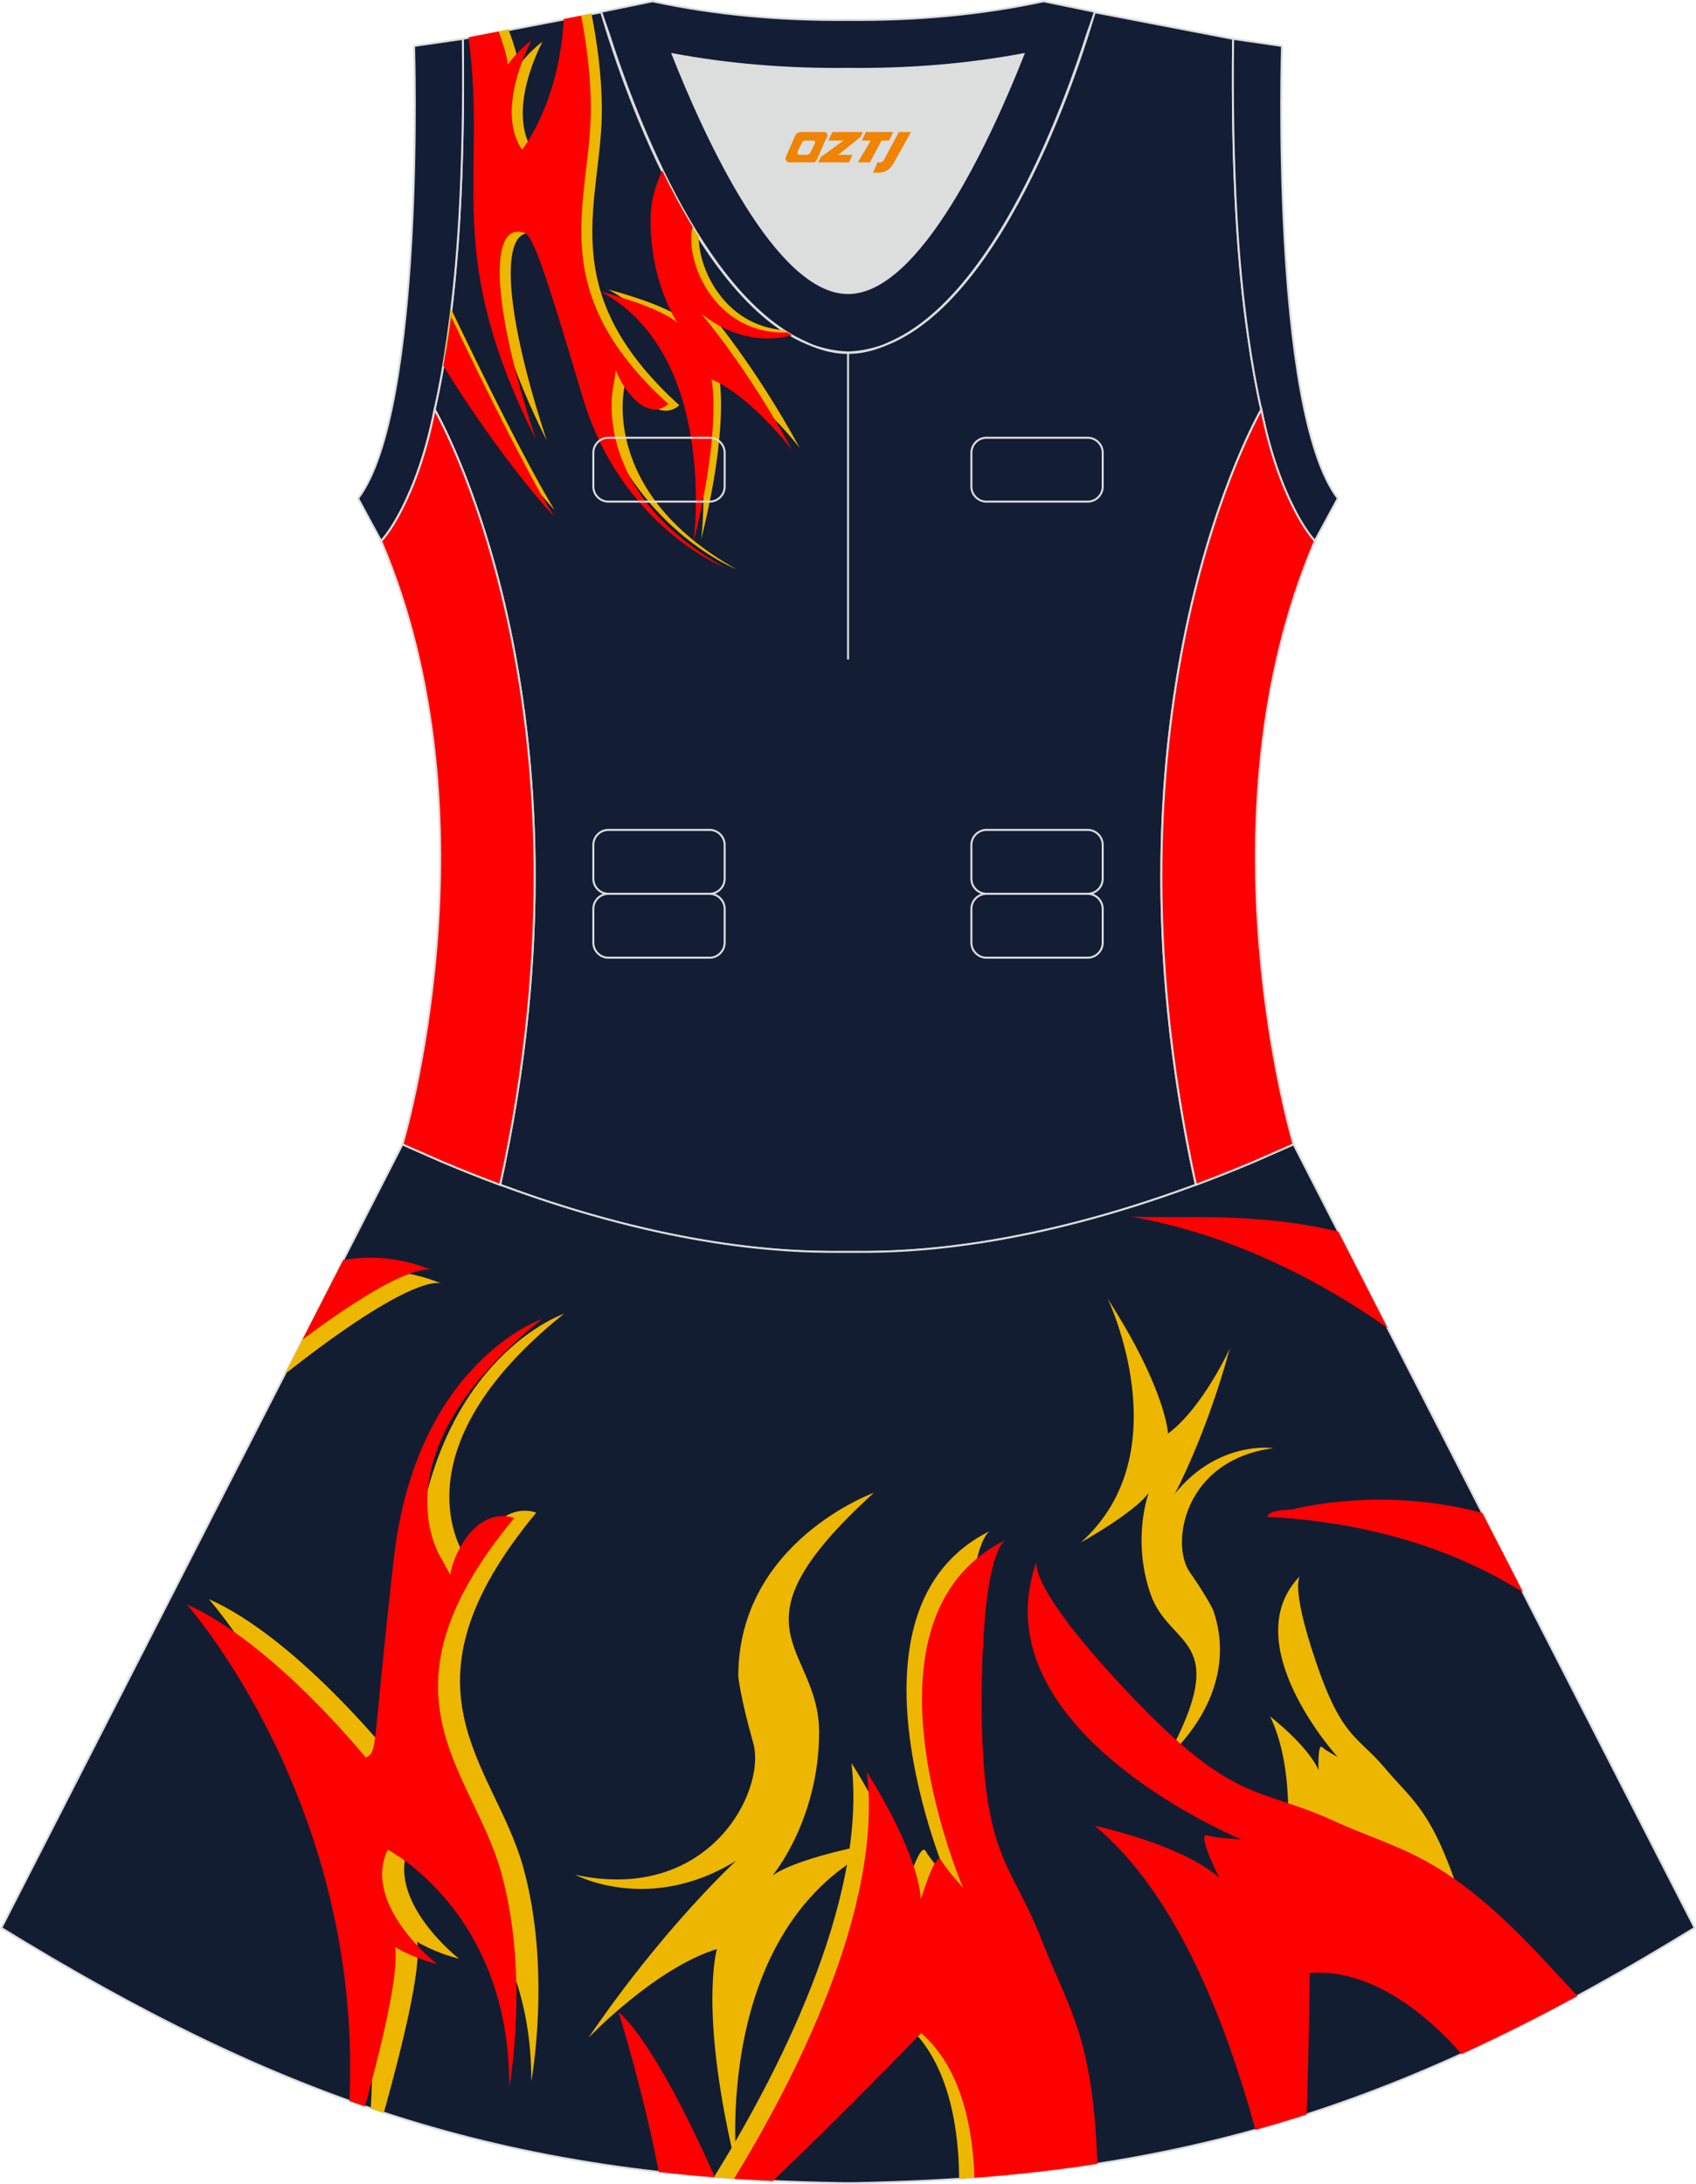 <?xml version="1.0" encoding="utf-8"?>
<!-- Generator: Adobe Illustrator 24.0.1, SVG Export Plug-In . SVG Version: 6.00 Build 0)  -->
<svg xmlns="http://www.w3.org/2000/svg" xmlns:xlink="http://www.w3.org/1999/xlink" version="1.1" id="图层_1" x="0px" y="0px" width="380.2px" height="489.6px" viewBox="0 0 380.2 489.6" enable-background="new 0 0 380.2 489.6" xml:space="preserve">
<g>
	<path fill-rule="evenodd" clip-rule="evenodd" fill="#DCDDDD" d="M229.42,12.16c-7.46,18.87-23.33,53.53-39.31,53.53   s-31.85-34.66-39.31-53.53c12.63,2.37,25.74,3.42,39.31,3.28l0,0C203.67,15.58,216.79,14.53,229.42,12.16z"/>
	
		<path fill-rule="evenodd" clip-rule="evenodd" fill="#131D34" stroke="#DCDDDD" stroke-width="0.446" stroke-miterlimit="22.926" d="   M276.43,9.38c0-0.21,0.01-0.43,0.01-0.65C276.45,8.94,276.45,9.16,276.43,9.38L276.43,9.38L276.43,9.38z M103.76,9.38   c0-0.21-0.01-0.43-0.01-0.65C103.76,8.94,103.76,9.16,103.76,9.38L103.76,9.38L103.76,9.38z M103.01,48.32c0-0.02,0-0.03,0-0.04   c0-0.02,0-0.03,0-0.04c0.67-11.9,0.89-24.69,0.75-38.19c0-0.22-0.01-0.44-0.01-0.67l-0.01-0.65c0,0,0-0.01,0-0.02l31.04-5.97   c0,0,0.07,0.22,0.21,0.63c2.06,7.13,19.22,63.9,47.17,74.08c2.59,1.07,5.24,1.66,7.93,1.66c2.69,0,5.34-0.59,7.93-1.66   c27.95-10.17,45.12-66.94,47.17-74.08c0.14-0.42,0.21-0.63,0.21-0.63l31.04,5.97c0,0.01,0,0.02,0,0.02l-0.01,0.65   c0,0.22-0.01,0.44-0.01,0.67c-0.15,13.5,0.07,26.29,0.75,38.19c0,0.02,0,0.03,0,0.04c0,0.02,0,0.03,0,0.04c0,0.05,0,0.1,0.01,0.15   c0.56,9.73,1.43,18.85,2.67,27.27c0,0.01,0,0.01,0,0.02c0.82,5.78,1.78,11.14,2.91,16.06c0,0-38.42,65.71-14.68,173.77   c-42.8,15.89-70.26,15.05-77.98,15.05s-35.18,0.85-77.98-15.05C135.86,157.53,97.44,91.82,97.44,91.82   c1.12-4.92,2.09-10.28,2.9-16.06c0,0,0-0.01,0-0.02c1.24-8.42,2.11-17.54,2.67-27.27C103.01,48.42,103.01,48.37,103.01,48.32z"/>
	
		<path fill-rule="evenodd" clip-rule="evenodd" fill="#131D32" stroke="#DCDDDD" stroke-width="0.446" stroke-miterlimit="22.926" d="   M90.17,256.6L0.29,432.15c62.23,38.24,112.65,55.9,186.86,57.17v0.01c0.57,0.01,1.15,0.02,1.72,0.02v0.02h0.08l0,0   c0.38,0,0.76-0.01,1.15-0.01h0.01h0.01h0.01c0.38,0,0.76,0.01,1.15,0.01l0,0h0.08v-0.02c0.57-0.01,1.15-0.02,1.72-0.02v-0.01   c1.4-0.02,2.8-0.06,4.21-0.11c0.15,0,0.3-0.02,0.45-0.02c71.66-1.92,121.26-19.63,182.17-57.06l-89.91-175.61l0,0l0,0l-0.01-0.02   h-0.01h-0.01l-8.95,3.93l0,0c-4.45,1.88-8.76,3.58-12.92,5.13c-38.46,14.29-64.53,15.05-75.03,15.05H193h-0.06h-0.06h-0.06h-0.05   h-0.01h-0.05h-0.05h-0.06h-0.11h-0.05h-0.11h-0.05h-0.03h-0.02h-0.05h-0.05h-0.1h-0.05h-0.05h-0.05h-0.05h-0.05h-0.02h-0.03h-0.05   h-0.05h-0.05h-0.05h-0.05h-0.05h-0.05h-0.04h-0.05h-0.01h-0.03h-0.05h-0.05h-0.05h-0.05h-0.04H191h-0.04h-0.04h-0.04l0,0h-0.04   h-0.04h-0.04h-0.04h-0.04h-0.04h-0.04h-0.04h-0.04h-0.03h-0.01h-0.04h-0.04h-0.04h-0.04h-0.04h-0.03h-0.04h-0.04h-0.04h-0.02l0,0   h-0.01h-0.02h-0.03h-0.04h-0.04h-0.04h-0.04h-0.03h-0.04h-0.04h-0.04h-0.01h-0.03h-0.04h-0.04h-0.04h-0.04h-0.04h-0.04h-0.04h-0.04   h-0.04l0,0h-0.04h-0.04h-0.04h-0.03h-0.04h-0.04h-0.05h-0.05h-0.05h-0.03h-0.01h-0.05h-0.05h-0.05h-0.05h-0.05h-0.05h-0.05h-0.05   h-0.05h-0.03h-0.02h-0.05h-0.05h-0.05h-0.05h-0.05h-0.11H188h-0.05h-0.02h-0.03h-0.05h-0.11h-0.05h-0.11h-0.05h-0.05h-0.06h-0.01   h-0.05h-0.05h-0.06h-0.05h-0.06c-10.5-0.01-36.57-0.77-75.03-15.05c-4.16-1.54-8.47-3.25-12.92-5.13l0,0l-8.95-3.93h-0.01h-0.01   L90.17,256.6z"/>
	<path fill-rule="evenodd" clip-rule="evenodd" fill="#EDB700" d="M105.87,351.8l-1.78-3.27c0,0-16.15-23.22,22.35-54.06   c0,0-28.2,9.6-33.21,53.68s-3.51,43.02-6.28,44.64c0,0-20.85-25.83-40.14-34.35c0,0,40.7,45.74,36.3,114.15   c0.98,0.33,1.95,0.66,2.93,0.98c3.94-14.08,8.52-32.44,7.46-38.32c0,0,3.86,2.42,9.39,3.79c0,0-16.94-13.21-11.05-25.62   c0,0,27.41,14.01,27.26,53.1c0,0,4.64-25.06-1.87-48.19s-29.79-39.76,2.98-79.26c0,0-7.68-3.36-13.08,8.49   C107.13,347.57,106.19,349.72,105.87,351.8z"/>
	<path fill-rule="evenodd" clip-rule="evenodd" fill="#FF0000" d="M100.93,352.98l-1.78-3.27c0,0-16.15-23.22,22.35-54.05   c0,0-28.2,9.6-33.21,53.68s-3.51,43.02-6.28,44.64c0,0-20.85-25.83-40.14-34.35c0,0,39.58,44.48,36.46,111.31   c1.16,0.41,2.32,0.82,3.48,1.22c3.75-13.66,7.74-30.2,6.75-35.72c0,0,3.86,2.41,9.4,3.79c0,0-16.94-13.21-11.05-25.62   c0,0,27.41,14.01,27.26,53.1c0,0,4.64-25.06-1.87-48.18c-6.51-23.13-29.79-39.76,2.98-79.26c0,0-7.68-3.36-13.08,8.49   C102.19,348.74,101.25,350.89,100.93,352.98z"/>
	<path fill-rule="evenodd" clip-rule="evenodd" fill="#EDB700" d="M222.04,343.12c0,0-5.43,1.49-5.43,36.48   c0,35,6.7,35.74,13.39,53.05c6.1,15.78,11.88,21.78,12.58,52.88c-8.87,1.28-18.04,2.22-27.57,2.86c-0.04-9.37-1.6-25.84-11.98-34.7   c0,0-19.47,20.14-35.14,34.9c-2.65-0.16-5.27-0.34-7.86-0.55c13.42-21.64,34.59-61.56,30.84-92.85c0,0,11.22,17.13,12.12,28.48   c0,0,3.26-10.98,4.52-8.75c1.27,2.23,4.89,6.14,4.89,6.14S186.34,360.57,222.04,343.12z"/>
	<path fill-rule="evenodd" clip-rule="evenodd" fill="#EDB700" d="M195.91,334.6c0,0-30.4,10.98-30.4,41.14   c0,0,0.36,4.37,3.35,14.99c2.99,10.61-9.86,36.02-39.9,29.5c0,0,16.56,8.93,36.1-3.17c0,0-16.33,14.98-33.16,39.74   c0,0,14.89-15.64,28.82-19.92c0,0-4.21,14.06,4.48,49.61c0,0-6.69-57.15,34.93-74.08c0,0-20.45,3.35-26.96,8   c0,0,10.45-12.43,10.45-32.16C183.6,368.53,161.98,365.45,195.91,334.6z"/>
	<path fill-rule="evenodd" clip-rule="evenodd" fill="#FF0000" d="M225.5,345.17c0,0-5.43,1.49-5.43,36.48s6.7,35.74,13.39,53.05   c5.93,15.32,11.57,21.47,12.54,50.32c-8.87,1.37-18.02,2.41-27.55,3.13c-0.3-9.58-2.41-24.24-11.95-32.42   c0,0-17.97,18.6-33.28,33.14c-2.92-0.14-5.81-0.31-8.67-0.5c13.44-21.99,33.44-60.66,29.78-91.14c0,0,11.22,17.13,12.12,28.48   c0,0,3.26-10.98,4.53-8.75s4.89,6.14,4.89,6.14S189.8,362.61,225.5,345.17z"/>
	<path fill-rule="evenodd" clip-rule="evenodd" fill="#EDB700" d="M261.7,393.82c0,0,16.79-13.85,10.29-32.85   c0,0-1.17-2.67-5.34-8.68s-1.55-24.94,18.78-27.69c0,0-12.36-1.85-22.06,10.23c0,0,7.06-13.17,12.33-32.6   c0,0-6.01,13.25-13.86,19.12c0,0-0.38-9.82-13.52-30.23c0,0,16.54,34.48-6.04,54.64c0,0,12.16-6.77,15.26-11.19   c0,0-3.9,10.21,0.35,22.64C262.14,369.64,276.43,366.65,261.7,393.82z"/>
	<path fill-rule="evenodd" clip-rule="evenodd" fill="#EDB700" d="M291.51,353.18c0,0-2.46,1.71,3.44,19.18   c5.9,17.46,9.37,16.64,15.63,24.09c6.26,7.45,10.36,9.1,16.9,29.05l-13.91,4.97c0,0-3.24-14.98-12.9-18.71   c0,0-14.82,31.72-18.23,34.5c0,0,12.63-39.92,2.29-61.52c0,0,8.49,6.55,10.85,12.05c0,0-0.23-6.06,0.78-5.18   c1.01,0.89,3.48,2.2,3.48,2.2S276.64,368.25,291.51,353.18z"/>
	<path fill-rule="evenodd" clip-rule="evenodd" fill="#FF0000" d="M232.43,349.85c0,0-2.86,4.94,20.78,29.89   c23.65,24.95,28.87,20.69,45.4,28.24c15.72,7.18,24.94,7.05,47.77,31.64c0.79,0.85,4.51,4.84,7.25,7.78   c-8.78,4.78-17.42,9.12-26.03,13.04c-0.64-0.77-1.23-1.46-1.7-1.96c-5.71-6.16-18.16-17.38-32.29-16.23c0,0-0.14,15.1-0.69,31.71   c-3.8,1.23-7.63,2.38-11.49,3.45c-6.54-24.04-17.78-53.14-36.02-68.16c0,0,19.57,4.18,27.89,11.63c0,0-5.1-10.16-2.69-9.47   s7.63,0.88,7.63,0.88S218.77,387.81,232.43,349.85z"/>
	<path fill-rule="evenodd" clip-rule="evenodd" fill="#FF0000" d="M160.27,488.06c-3.72-8.46-13.73-30.1-21.6-37.06   c0,0,5.62,18.01,9.01,35.85C151.8,487.32,156,487.72,160.27,488.06z"/>
	<path fill-rule="evenodd" clip-rule="evenodd" fill="#EDB700" d="M99.04,287.73c0,0-4.98-3.16-32.96,18.54   c-0.77,0.6-1.51,1.18-2.23,1.75l11.08-21.64C82.39,284.23,90.5,284.22,99.04,287.73z"/>
	<path fill-rule="evenodd" clip-rule="evenodd" fill="#FF0000" d="M96.85,284.73c0,0-4.51-2.85-29.04,15.55l9.14-17.86   C83.23,281.36,89.9,281.87,96.85,284.73z"/>
	<path fill-rule="evenodd" clip-rule="evenodd" fill="#FF0000" d="M284.1,339.96c10.11-3.59,29.24-5.99,48.22-0.81l9.09,17.76   C325.55,347,306.64,341.24,284.1,339.96z"/>
	<path fill-rule="evenodd" clip-rule="evenodd" fill="#FF0000" d="M311.07,297.68c-16.58-11.68-36.22-21.2-57.5-24.98   c10.5,0.55,27.38-1.19,46.44,3.36L311.07,297.68L311.07,297.68z M341.21,356.56c-13.55-9.01-29.81-15.2-57.13-16.6   c1.51-4.4,30.26,1.34,52.21,7L341.21,356.56z"/>
	<path fill="none" stroke="#DCDDDD" stroke-width="0.446" stroke-miterlimit="22.926" d="M190.11,79v68.83V79z"/>
	
		<path fill-rule="evenodd" clip-rule="evenodd" fill="#131D36" stroke="#DCDDDD" stroke-width="0.446" stroke-miterlimit="22.926" d="   M229.42,12.16c-7.46,18.87-23.33,53.53-39.31,53.53s-31.85-34.66-39.31-53.53c12.63,2.37,25.74,3.42,39.31,3.28l0,0   C203.67,15.58,216.79,14.53,229.42,12.16L229.42,12.16L229.42,12.16z M190.11,79c2.73-0.08,5.38-0.62,7.93-1.55   c0.47-0.2,0.94-0.41,1.41-0.63c23.89-10.34,39.59-54.37,44.3-69.25c0.71-1.98,1.2-3.42,1.46-4.2l0.21-0.74l-11.6-2.38   c0,0-0.01,0.02-0.02,0.06c-13.97,2.98-28.55,4.31-43.69,4.15l0,0c-15.14,0.16-29.73-1.17-43.69-4.15   c-0.02-0.04-0.02-0.06-0.02-0.06l-11.6,2.38l0.21,0.74c0.26,0.77,0.75,2.22,1.46,4.2c4.71,14.88,20.41,58.91,44.3,69.25   c0.47,0.23,0.94,0.44,1.41,0.63C184.73,78.38,187.38,78.92,190.11,79z"/>
	
		<path fill-rule="evenodd" clip-rule="evenodd" fill="#131D35" stroke="#DCDDDD" stroke-width="0.446" stroke-miterlimit="22.926" d="   M276.43,9.38c-0.16,13.76,0.06,26.8,0.75,38.9c0,0.02,0,0.03,0,0.04c0.56,9.69,1.43,18.8,2.67,27.42c0,0,0,0.01,0,0.02   c0.82,5.78,1.78,11.13,2.9,16.06v0.01c1.9,9.63,4.68,17.02,7.26,22.12c0,0.01,0.01,0.01,0.01,0.02c1.72,3.39,3.39,5.84,4.72,7.3   l5.17-9.55C284.8,91.84,287.39,10.3,287.39,10.3l-10.94-1.59c0,0.01,0,0.02,0,0.02C276.45,8.94,276.45,9.16,276.43,9.38z"/>
	
		<path fill-rule="evenodd" clip-rule="evenodd" fill="#131D35" stroke="#DCDDDD" stroke-width="0.446" stroke-miterlimit="22.926" d="   M103.76,9.38c0.16,13.76-0.06,26.8-0.75,38.9c0,0.02,0,0.03,0,0.04c-0.56,9.69-1.43,18.8-2.68,27.42c0,0,0,0.01,0,0.02   c-0.81,5.78-1.79,11.13-2.9,16.06v0.01c-1.89,9.63-4.68,17.02-7.26,22.12c0,0.01-0.01,0.01-0.01,0.02   c-1.72,3.39-3.39,5.84-4.72,7.3l-5.17-9.55C95.4,91.84,92.82,10.3,92.82,10.3l10.94-1.59c0,0.01,0,0.02,0,0.02   C103.76,8.94,103.76,9.16,103.76,9.38z"/>
	
		<path fill-rule="evenodd" clip-rule="evenodd" fill="#FF0002" stroke="#DCDDDD" stroke-width="0.446" stroke-miterlimit="22.926" d="   M97.44,91.82c0,0,38.41,65.71,14.68,173.77c-4.16-1.55-8.48-3.25-12.92-5.13h-0.01l-8.95-3.93h-0.01l-0.01-0.01   c0,0,21.88-72.78-4.77-135.22l-0.01-0.02c1.21-1.29,2.91-3.73,4.72-7.3c0-0.01,0.01-0.02,0.01-0.02   C92.83,108.74,95.6,101.31,97.44,91.82L97.44,91.82z"/>
	
		<path fill-rule="evenodd" clip-rule="evenodd" fill="#FF0002" stroke="#DCDDDD" stroke-width="0.446" stroke-miterlimit="22.926" d="   M282.77,91.8c0,0-38.42,65.71-14.68,173.77c4.16-1.55,8.47-3.25,12.92-5.13h0.01l8.95-3.93l0,0l0.02-0.01   c0,0-21.88-72.77,4.77-135.23l0.01-0.02c-1.21-1.29-2.91-3.73-4.72-7.3c-0.01,0-0.01-0.02-0.01-0.02   C287.39,108.72,284.63,101.29,282.77,91.8L282.77,91.8z"/>
	<path fill-rule="evenodd" clip-rule="evenodd" fill="#EDB700" d="M101.18,69.36c7.38,15.46,16.61,34.12,23.14,44.97   c0,0-11.61-12.4-24.74-33.7V80.6l0.01-0.05l0.01-0.08l0.01-0.08l0.01-0.05l0.01-0.02l0.01-0.08l0.01-0.08l0.01-0.08l0,0l0.01-0.07   l0.01-0.08l0.01-0.08v-0.03l0.01-0.05l0.01-0.08l0.01-0.08l0.01-0.06v-0.02l0.01-0.08l0.01-0.08l0.01-0.08v-0.01l0.01-0.07   l0.01-0.08l0.01-0.08l0.01-0.03l0.01-0.04l0.01-0.08l0.01-0.08l0.01-0.06v-0.02l0.01-0.08l0.01-0.08l0.01-0.08v-0.01l0.01-0.07   l0.01-0.08l0.01-0.08l0.01-0.04l0.01-0.04l0.01-0.08l0.01-0.08l0.01-0.07v-0.01l0.01-0.08l0.01-0.08l0.01-0.08v-0.02l0.01-0.06   l0.01-0.08l0.01-0.08l0.01-0.04l0.01-0.04l0.01-0.08l0.01-0.08l0.01-0.07v-0.01l0.01-0.08l0.01-0.08l0.01-0.08v-0.02l0.01-0.06   l0.01-0.08l0.01-0.08l0.01-0.05v-0.03l0.01-0.08l0.01-0.08l0.01-0.08l0,0l0.01-0.08l0.01-0.08l0.01-0.08v-0.02l0.01-0.06l0.01-0.08   l0.01-0.08l0.01-0.05v-0.03l0.01-0.08l0.01-0.08l0.01-0.08c0-0.01,0-0.02,0-0.02l0.01-0.1l0.02-0.1l0.02-0.1l0.01-0.09v-0.02   l0.01-0.08l0.01-0.09l0.02-0.1l0.02-0.09v-0.03l0.01-0.07l0.02-0.1l0.01-0.09l0.02-0.1l0.01-0.05l0.01-0.05l0.02-0.09l0.01-0.1   l0.02-0.09l0.01-0.06l0.01-0.04l0.01-0.1l0.02-0.1l0.02-0.1l0.01-0.07v-0.02l0.02-0.1l0.01-0.1l0.01-0.09l0.01-0.09V73.1l0.01-0.1   l0.01-0.1l0.01-0.1l0.02-0.1v-0.01l0.01-0.09l0.01-0.1l0.02-0.1l0.01-0.1v-0.02l0.01-0.08l0.01-0.1l0.01-0.1v-0.02l0.02-0.17   l0.02-0.1l0.01-0.1l-0.02-0.11l0.01-0.05l0.01-0.05l0.01-0.1l0.01-0.1l0.01-0.1l0.01-0.06v-0.03l0.01-0.1l0.01-0.1l0.02-0.1   l0.01-0.08v-0.02l0.01-0.1l0.01-0.1l0.02-0.1l0.01-0.09l0,0l0.01-0.1l0.01-0.1l0.01-0.1l0.01-0.1v-0.01l0.01-0.09l0.02-0.1   l0.01-0.1l0.01-0.1V69.4l0.01-0.07L101.18,69.36z"/>
	<path fill-rule="evenodd" clip-rule="evenodd" fill="#EDB700" d="M156.64,53.09c-0.01,7.59,6.03,19.9,19.05,20.91   c0.58,0.38,1.18,0.74,1.78,1.08c-4.3,0.77-11.2,0.59-18.62-5.28c0,0,10.17,11.72,20.45,30.65c0,0-9.23-12.14-18.1-15.87   c0,0,2.39,10.52-4.01,36.33c0,0,5.6-41.79-20.81-56.01c0,0,13.09,3.33,17.17,7.03c0,0-6.45-9.59-6-24.11   c0.1-3.14,0.82-5.66,1.7-7.93C151.47,44.35,153.94,48.83,156.64,53.09z"/>
	<path fill-rule="evenodd" clip-rule="evenodd" fill="#FF0000" d="M155.26,50.86c-1.88,7.26,4.69,24.22,21.26,23.66   c0.35,0.21,0.7,0.42,1.05,0.62c-3.99,1.11-11.86,1.9-20.42-4.87c0,0,10.17,11.72,20.45,30.65c0,0-9.23-12.14-18.1-15.88   c0,0,2.39,10.53-4,36.33c0,0,5.6-41.79-20.81-56.01c0,0,13.09,3.33,17.18,7.03c0,0-6.45-9.59-6-24.11   c0.13-4.16,1.37-7.23,2.57-10.07C150.49,42.46,152.77,46.74,155.26,50.86z"/>
	<path fill-rule="evenodd" clip-rule="evenodd" fill="#EDB700" d="M107.98,7.79c3.9,33.2-6.59,48.73,14.61,91.01   c-10.35-31.4-10.42-49.45-2.25-46.16c1.85,1.55,4.11,7.64,12.75,36.73s31.9,38.18,31.9,38.18c-30.87-17.4-24.96-41.04-24.96-41.04   l0.51-3.22c0.62,1.71,1.64,3.33,1.64,3.33c5.8,8.88,10.1,4.21,10.1,4.21c-28.85-26.16-17.06-45.82-17.36-67.12   c-0.1-7.25-1.09-14.39-2.33-20.66l-2.14,0.41l-1.57,0.3c-0.84,19.56-9.39,30.07-9.39,30.07c-6.22-9.25,2.14-24.5,2.14-24.5   c-3.3,2.47-5.33,5.43-5.33,5.43c-0.16-1.8-1.02-4.68-2.3-8.15L107.98,7.79z"/>
	<path fill-rule="evenodd" clip-rule="evenodd" fill="#FF0000" d="M138.07,82.99l-0.51,3.22c0,0-5.9,23.64,24.96,41.04   c0,0-23.26-9.09-31.9-38.19c-8.64-29.09-10.9-35.18-12.75-36.73c-8.17-3.29-8.11,14.75,2.25,46.16   c-21.03-41.95-10.87-57.56-15.07-90.13l6.75-1.29c1.13,3.14,1.89,5.74,2.03,7.41c0,0,2.03-2.97,5.33-5.43c0,0-8.37,15.25-2.14,24.5   c0,0,8.32-10.22,9.36-29.28l3.89-0.75c1.18,6.08,2.09,12.94,2.18,19.9c0.3,21.3-11.49,40.96,17.36,67.12c0,0-4.3,4.67-10.1-4.21   C139.71,86.32,138.69,84.7,138.07,82.99z"/>
	<path fill-rule="evenodd" clip-rule="evenodd" fill="#FF0000" d="M101.01,70.75c7.38,15.47,16.62,34.17,23.17,45.03   c0,0-11.66-12.45-24.82-33.82l0.01-0.06l0.01-0.04l0.02-0.09l0.02-0.1l0.01-0.02l0.01-0.08l0.02-0.1l0.02-0.08v-0.01l0.02-0.1   l0.01-0.1l0.01-0.05l0.01-0.05l0.02-0.1l0.02-0.1v-0.01l0.01-0.08l0.03-0.18v-0.02l0.02-0.1l0.06-0.39l0,0l0.02-0.1l0.02-0.1   l0.03-0.2l0.02-0.1l0.01-0.03l0.01-0.06l0.02-0.1l0.02-0.1l0,0l0.02-0.1l0.02-0.1l0.01-0.07v-0.03l0.02-0.1l0.02-0.1l0.01-0.03   l0.01-0.07l0.02-0.1l0.02-0.09v-0.01l0.02-0.1l0.02-0.1l0.01-0.06l0.01-0.04l0.02-0.1l0.02-0.1v-0.02l0.01-0.08l0.02-0.1l0.02-0.08   v-0.01l0.02-0.1l0.01-0.1l0.01-0.05l0.01-0.05v-0.1l0.02-0.1V77.2l0.02-0.08l0.02-0.1l0.01-0.08v-0.02l0.02-0.1l0.02-0.1l0.01-0.04   l0.01-0.06l0.02-0.1l0.02-0.1v-0.01l0.01-0.09l0.02-0.1l0.01-0.07v-0.03l0.02-0.1l0.02-0.1l0.01-0.04l0.01-0.07l0.02-0.1l0.02-0.1   c0-0.01,0-0.01,0-0.02l0.01-0.07l0.01-0.07l0.01-0.07l0.01-0.08l0.01-0.07v-0.02l0.01-0.05l0.01-0.08l0.01-0.07l0.01-0.07   l0.01-0.07l0.01-0.05v-0.03l0.01-0.08l0.01-0.07l0.01-0.07l0.01-0.07l0.01-0.07l0,0l0.01-0.07l0.01-0.07l0.01-0.08l0.01-0.07   l0.01-0.08v-0.02l0.01-0.05l0.01-0.08l0.01-0.07l0.01-0.08l0.01-0.07l0.01-0.05v-0.03l0.01-0.07l0.01-0.07l0.01-0.07l0.01-0.07   l0.01-0.07v-0.01l0.01-0.08l0.01-0.07l0.01-0.07l0.01-0.08l0.01-0.08v-0.02l0.01-0.06l0.01-0.07l0.01-0.08l0.01-0.08l0.01-0.08   v-0.04l0.01-0.03l0.01-0.08l0.01-0.07l0.01-0.07l0.01-0.08l0.01-0.07v-0.01l0.01-0.07l0.01-0.08l0.01-0.08l0.01-0.07l0.01-0.08   v-0.01l0.01-0.06l0.01-0.07l0.01-0.08l0.01-0.08l0.01-0.08l0.01-0.04l0.01-0.04l0.01-0.08l0.01-0.08l0.01-0.08l0.01-0.08l0.01-0.06   L101.01,70.75z"/>
	<path fill="none" stroke="#DCDDDD" stroke-width="0.446" stroke-miterlimit="22.926" d="M221.14,98.12h22.68   c1.86,0,3.38,1.52,3.38,3.38v7.56c0,1.86-1.52,3.38-3.38,3.38h-22.68c-1.86,0-3.38-1.52-3.38-3.38v-7.56   C217.76,99.64,219.28,98.12,221.14,98.12L221.14,98.12z M221.14,186.02h22.68c1.86,0,3.38,1.52,3.38,3.38v7.56   c0,1.86-1.52,3.38-3.38,3.38h-22.68c-1.86,0-3.38-1.52-3.38-3.38v-7.56C217.76,187.55,219.28,186.02,221.14,186.02L221.14,186.02z    M221.14,200.35h22.68c1.86,0,3.38,1.52,3.38,3.38v7.56c0,1.86-1.52,3.38-3.38,3.38h-22.68c-1.86,0-3.38-1.52-3.38-3.38v-7.56   C217.76,201.86,219.28,200.35,221.14,200.35L221.14,200.35z M136.39,200.35h22.68c1.86,0,3.38,1.52,3.38,3.38v7.56   c0,1.86-1.52,3.38-3.38,3.38h-22.68c-1.86,0-3.38-1.52-3.38-3.38v-7.56C133.01,201.86,134.53,200.35,136.39,200.35L136.39,200.35z    M136.39,186.02h22.68c1.86,0,3.38,1.52,3.38,3.38v7.56c0,1.86-1.52,3.38-3.38,3.38h-22.68c-1.86,0-3.38-1.52-3.38-3.38v-7.56   C133.01,187.55,134.53,186.02,136.39,186.02L136.39,186.02z M136.39,98.12h22.68c1.86,0,3.38,1.52,3.38,3.38v7.56   c0,1.86-1.52,3.38-3.38,3.38h-22.68c-1.86,0-3.38-1.52-3.38-3.38v-7.56C133.01,99.64,134.53,98.12,136.39,98.12z"/>
	
</g>
<g>
	<path fill="#F08300" d="M201.51,29.6l-3.4,6.3c-0.2,0.3-0.5,0.5-0.8,0.5h-0.6l-1,2.3h1.2c2,0.1,3.2-1.5,3.9-3L204.21,29.6h-2.5L201.51,29.6z"/>
	<polygon fill="#F08300" points="194.31,29.6 ,200.21,29.6 ,199.31,31.5 ,197.61,31.5 ,195.01,36.4 ,192.31,36.4 ,195.21,31.5 ,193.21,31.5 ,194.11,29.6"/>
	<polygon fill="#F08300" points="188.31,34.7 ,187.81,34.7 ,188.31,34.4 ,192.91,30.7 ,193.41,29.6 ,186.61,29.6 ,186.31,30.2 ,185.71,31.5 ,188.51,31.5 ,189.11,31.5 ,184.01,35.2    ,183.41,36.4 ,190.01,36.4 ,190.31,36.4 ,191.11,34.7"/>
	<path fill="#F08300" d="M184.81,29.6H179.51C179.01,29.6,178.51,29.9,178.31,30.3L176.21,35.1C175.91,35.7,176.31,36.4,177.01,36.4h5.2c0.4,0,0.7-0.2,0.9-0.6L185.41,30.6C185.61,30.1,185.31,29.6,184.81,29.6z M182.71,32.1L181.61,34.3C181.41,34.6,181.11,34.7,181.01,34.7l-1.8,0C179.01,34.7,178.61,34.6,178.81,34l1-2.1c0.1-0.3,0.4-0.4,0.7-0.4h1.9   C182.61,31.5,182.81,31.8,182.71,32.1z"/>
</g>
</svg>
